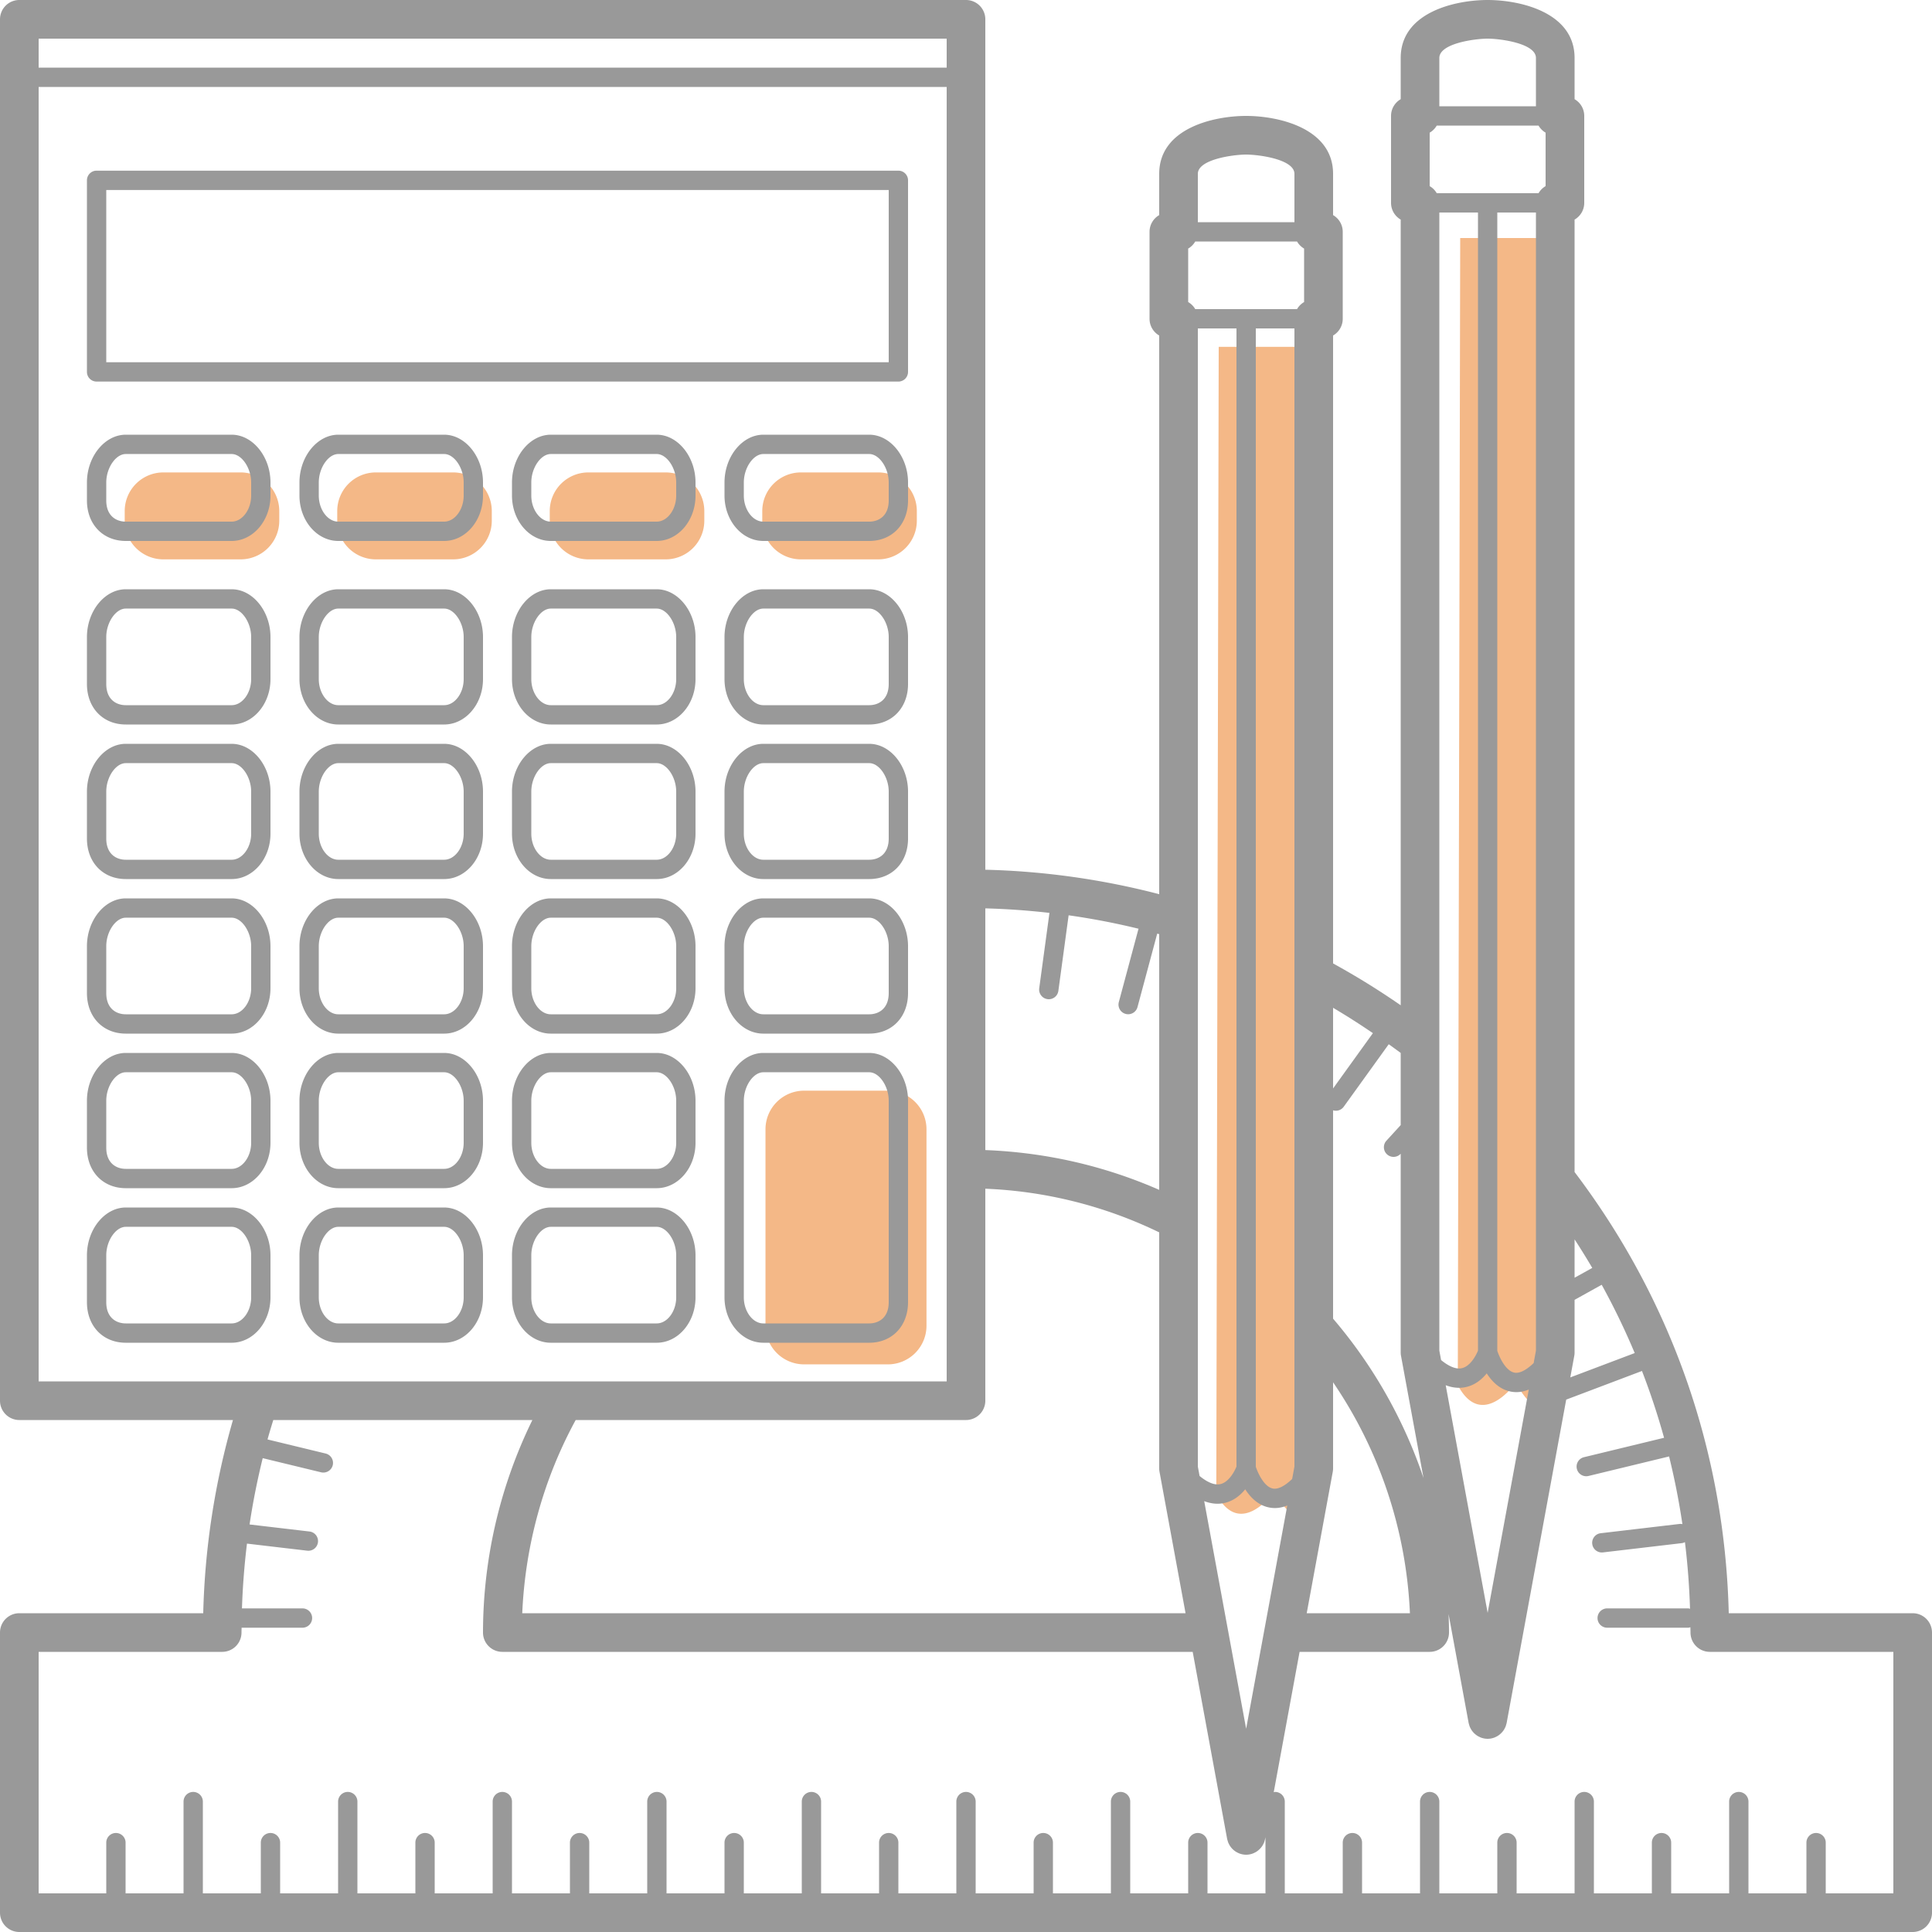 <svg width="200" height="200" viewBox="0 0 200 200" xmlns="http://www.w3.org/2000/svg" xmlns:xlink="http://www.w3.org/1999/xlink"><title>Page 1</title><defs><path id="a" d="M0 200h200V0H0z"/></defs><g fill="none" fill-rule="evenodd"><path d="M95.91 137.239a4 4 0 0 1-4 4h-8.667a4 4 0 0 1-4-4v-20.333a4 4 0 0 1 4-4h8.667a4 4 0 0 1 4 4v20.333zm30.25-101.334h10.75v119.25s-1.75 5-5-.75c0 0-3.5 5-6 .25l.25-118.75zm25-11.265h10.75v119.25s-1.75 5-5-.75c0 0-3.5 5-6 .25l.25-118.75zM28.91 53.905a4 4 0 0 1-4 4h-8a4 4 0 0 1-4-4v-1a4 4 0 0 1 4-4h8a4 4 0 0 1 4 4v1zm22 0a4 4 0 0 1-4 4h-8a4 4 0 0 1-4-4v-1a4 4 0 0 1 4-4h8a4 4 0 0 1 4 4v1zm22 0a4 4 0 0 1-4 4h-8a4 4 0 0 1-4-4v-1a4 4 0 0 1 4-4h8a4 4 0 0 1 4 4v1zm22 0a4 4 0 0 1-4 4h-8a4 4 0 0 1-4-4v-1a4 4 0 0 1 4-4h8a4 4 0 0 1 4 4v1z" fill="#F4B887"/><path d="M196 196h-7v-5.25a1 1 0 1 0-2 0V196h-6v-9.5a1 1 0 1 0-2 0v9.5h-6v-5.25a1 1 0 1 0-2 0V196h-6v-9.5a1 1 0 1 0-2 0v9.5h-6v-5.25a1 1 0 1 0-2 0V196h-6v-9.5a1 1 0 1 0-2 0v9.5h-6v-5.25a1 1 0 1 0-2 0V196h-6v-9.5a1 1 0 0 0-1-1c-.051 0-.094.021-.143.029L134.533 171H148a2 2 0 0 0 2-2c0-.637-.019-1.272-.043-1.907l2.076 11.269c.002.012.007.022.009.034.012.053.029.104.044.157.02.07.04.138.066.204.02.046.042.088.065.132.033.068.068.134.109.197.026.04.055.078.083.116a1.932 1.932 0 0 0 .418.41c.041.03.082.059.125.086.067.041.137.076.207.109.04.019.079.04.12.056.112.043.226.077.344.1l.015.004h.002c.117.021.236.033.358.033h.004c.122 0 .241-.012.358-.033h.002l.015-.004c.118-.023.232-.057.344-.1.041-.016.08-.037.12-.056.07-.033.14-.068.207-.109a2.13 2.13 0 0 0 .543-.496c.028-.038.057-.076.083-.116.041-.063.076-.129.109-.197.023-.044.045-.086.065-.132a2.21 2.21 0 0 0 .066-.204c.015-.053.032-.104.044-.157.002-.012.007-.022.009-.034l6.166-33.474 7.844-2.966a74.245 74.245 0 0 1 2.287 6.917l-8.265 2.003a1 1 0 1 0 .471 1.943l8.313-2.014a74.503 74.503 0 0 1 1.378 7.006c-.092-.014-.182-.033-.278-.02l-8.191.963a1 1 0 0 0 .235 1.986l8.19-.963c.112-.013.211-.055.308-.1.281 2.277.452 4.578.526 6.898-.067-.015-.13-.041-.201-.041h-8.375a1 1 0 1 0 0 2h8.375c.085 0 .16-.028.239-.048.001.183.011.364.011.548a2 2 0 0 0 2 2h19v25zM4 171h19a2 2 0 0 0 2-2c0-.167.008-.333.01-.5h6.303a1 1 0 0 0 0-2h-6.265a75.6 75.6 0 0 1 .519-6.706l6.258.735a1 1 0 0 0 .233-1.986l-6.223-.731c.346-2.311.803-4.6 1.362-6.864l6.041 1.464a1 1 0 0 0 .471-1.944l-6.015-1.457c.186-.674.391-1.343.596-2.011h26.822A50.097 50.097 0 0 0 50 169a2 2 0 0 0 2 2h71.467l3.566 19.362c.002.012.007.022.009.034.012.053.029.104.044.157.02.07.04.138.066.204.02.046.042.088.065.132.033.068.068.134.109.197.026.04.055.078.083.116a1.932 1.932 0 0 0 .418.41c.041.03.082.059.125.086.067.041.137.076.207.109.04.019.079.04.12.056.112.043.226.077.344.1l.015.004h.002c.117.021.236.033.358.033h.004c.122 0 .241-.012.358-.033h.002l.015-.004c.118-.023.232-.057.344-.1.041-.016.08-.037.12-.056.07-.033.14-.068.207-.109a2.13 2.13 0 0 0 .543-.496c.028-.038.057-.076.083-.116.041-.063.076-.129.109-.197.023-.044.045-.086.065-.132a2.21 2.21 0 0 0 .066-.204c.015-.053.032-.104.044-.157.002-.012.007-.022.009-.034l.033-.18V196h-6v-5.25a1 1 0 1 0-2 0V196h-6v-9.5a1 1 0 1 0-2 0v9.5h-6v-5.25a1 1 0 1 0-2 0V196h-6v-9.5a1 1 0 1 0-2 0v9.5h-6v-5.25a1 1 0 1 0-2 0V196h-6v-9.5a1 1 0 1 0-2 0v9.5h-6v-5.25a1 1 0 1 0-2 0V196h-6v-9.5a1 1 0 1 0-2 0v9.5h-6v-5.25a1 1 0 1 0-2 0V196h-6v-9.5a1 1 0 1 0-2 0v9.5h-6v-5.25a1 1 0 1 0-2 0V196h-6v-9.5a1 1 0 0 0-2 0v9.5h-6v-5.25a1 1 0 0 0-2 0V196h-6v-9.5a1 1 0 0 0-2 0v9.5h-6v-5.25a1 1 0 0 0-2 0V196H4v-25zm0-28h94V9H4v134zM4 7h94V4H4v3zm104.639 87.502l-1.059 7.803a1 1 0 0 0 1.982.269l1.062-7.823c2.436.345 4.851.808 7.235 1.39l-2.038 7.594a1 1 0 1 0 1.932.518l2.041-7.605c.068.019.138.036.206.054v26.472c-5.702-2.498-11.739-3.876-18-4.119V94.034c2.225.058 4.438.216 6.639.468zM129 16c1.339.006 5 .491 5 2v5h-10v-5c0-1.509 3.661-1.994 5-2zm13.122 90.952L138 112.676v-8.35a75.688 75.688 0 0 1 4.122 2.626zm-4.155 45.41A1.99 1.99 0 0 0 138 152v-8.906A45.993 45.993 0 0 1 145.955 167h-10.684l2.696-14.638zM124 151.817V34h4v117.815c-.221.556-.832 1.665-1.72 1.83-.579.105-1.299-.195-2.1-.853l-.18-.975zm7.792 2.28c-.924-.157-1.583-1.621-1.792-2.258V34h4v117.817l-.237 1.287c-.764.73-1.45 1.083-1.971.993zM134.27 25c.175.303.427.557.73.732v5.536a2.002 2.002 0 0 0-.73.732h-10.54a2.002 2.002 0 0 0-.73-.732v-5.536c.303-.175.555-.429.73-.732h10.54zM100 147a2 2 0 0 0 2-2v-21.945a45.427 45.427 0 0 1 18 4.518V152c0 .122.011.243.033.362L122.729 167H54.063c.305-7.003 2.19-13.878 5.532-20H100zm29 31.96l-4.341-23.563c.682.261 1.348.334 1.996.212.99-.187 1.727-.793 2.251-1.436.543.845 1.366 1.691 2.543 1.894.178.031.356.046.534.046.422 0 .846-.093 1.275-.266L129 178.96zm16-62.492l-1.478 1.618a1 1 0 0 0 1.477 1.349l.001-.001V140c0 .122.011.243.033.362l2.33 12.647A49.906 49.906 0 0 0 138 136.508V114.94a1 1 0 0 0 1.102-.371l4.659-6.47c.415.298.831.595 1.239.901v7.468zM154 4c1.339.006 5 .491 5 2v5h-10V6c0-1.509 3.661-1.994 5-2zm10.831 127.255L163 132.271v-3.973a74.274 74.274 0 0 1 1.831 2.957zm-1.864 9.107A1.99 1.99 0 0 0 163 140v-5.441l2.808-1.559a74.438 74.438 0 0 1 3.417 7.068l-6.668 2.521.41-2.227zM149 139.817V22h4v117.815c-.221.556-.832 1.665-1.72 1.83-.579.105-1.299-.195-2.1-.853l-.18-.975zm7.792 2.28c-.924-.157-1.583-1.621-1.792-2.258V22h4v117.817l-.237 1.289c-.764.731-1.449 1.083-1.971.991zM159.27 13c.175.303.427.557.73.732v5.536a2.002 2.002 0 0 0-.73.732h-10.54a2.002 2.002 0 0 0-.73-.732v-5.536c.303-.175.555-.429.73-.732h10.54zM154 166.96l-4.341-23.563c.681.26 1.347.333 1.996.212.99-.187 1.727-.793 2.251-1.436.543.845 1.366 1.691 2.543 1.894.178.031.356.046.534.046.422 0 .846-.093 1.275-.266L154 166.96zm44 .04h-19.04c-.408-16.64-5.896-32.391-15.96-45.67V22.732c.598-.345 1-.992 1-1.732v-9c0-.74-.402-1.387-1-1.732V6c0-4.736-5.657-6-9-6s-9 1.264-9 6v4.268c-.598.345-1 .992-1 1.732v9c0 .74.402 1.387 1 1.732v81.334a79.335 79.335 0 0 0-7-4.331V34.732c.598-.345 1-.992 1-1.732v-9c0-.74-.402-1.387-1-1.732V18c0-4.736-5.657-6-9-6s-9 1.264-9 6v4.268c-.598.345-1 .992-1 1.732v9c0 .74.402 1.387 1 1.732v57.834a79.084 79.084 0 0 0-18-2.532V2a2 2 0 0 0-2-2H2a2 2 0 0 0-2 2v143a2 2 0 0 0 2 2h22.116a78.971 78.971 0 0 0-3.078 20H2a2 2 0 0 0-2 2v29a2 2 0 0 0 2 2h196a2 2 0 0 0 2-2v-29a2 2 0 0 0-2-2z" fill="#999"/><mask id="b" fill="#fff"><use xlink:href="#a"/></mask><path d="M11 37.5h81V19.667H11V37.5zm82-19.833H10a1 1 0 0 0-1 1V38.5a1 1 0 0 0 1 1h83a1 1 0 0 0 1-1V18.667a1 1 0 0 0-1-1zm-1 34.135C92 53.422 90.955 54 89.978 54H79.022C77.926 54 77 52.764 77 51.302v-1.354c0-1.515.982-2.948 2.022-2.948h10.956C91.018 47 92 48.433 92 49.948v1.854zM89.978 45H79.022C76.842 45 75 47.266 75 49.948v1.354C75 53.892 76.805 56 79.022 56h10.956C92.346 56 94 54.274 94 51.802v-1.854C94 47.266 92.158 45 89.978 45zM26 51.302C26 52.764 25.074 54 23.978 54H13.022C12.045 54 11 53.423 11 51.802v-1.854c0-1.515.983-2.948 2.022-2.948h10.956C25.017 47 26 48.433 26 49.948v1.354zM23.978 45H13.022C10.842 45 9 47.266 9 49.948v1.854C9 54.274 10.654 56 13.022 56h10.956C26.195 56 28 53.893 28 51.302v-1.354C28 47.266 26.158 45 23.978 45zM48 51.302C48 52.764 47.074 54 45.978 54H35.022C33.926 54 33 52.764 33 51.302v-1.354c0-1.515.983-2.948 2.022-2.948h10.956C47.018 47 48 48.433 48 49.948v1.354zM45.978 45H35.022C32.842 45 31 47.266 31 49.948v1.354C31 53.892 32.805 56 35.022 56h10.956C48.195 56 50 53.893 50 51.302v-1.354C50 47.266 48.158 45 45.978 45zM70 51.302C70 52.764 69.074 54 67.978 54H57.022C55.926 54 55 52.764 55 51.302v-1.354c0-1.515.982-2.948 2.022-2.948h10.956C69.018 47 70 48.433 70 49.948v1.354zM67.978 45H57.022C54.842 45 53 47.266 53 49.948v1.354C53 53.892 54.805 56 57.022 56h10.956C70.195 56 72 53.893 72 51.302v-1.354C72 47.266 70.158 45 67.978 45zM92 70.802C92 72.422 90.955 73 89.978 73H79.022C77.926 73 77 71.764 77 70.302v-4.354c0-1.515.982-2.948 2.022-2.948h10.956C91.018 63 92 64.433 92 65.948v4.854zM89.978 61H79.022C76.842 61 75 63.266 75 65.948v4.354C75 72.892 76.805 75 79.022 75h10.956C92.346 75 94 73.274 94 70.802v-4.854C94 63.266 92.158 61 89.978 61zM26 70.302C26 71.764 25.074 73 23.978 73H13.022C12.045 73 11 72.423 11 70.802v-4.854c0-1.515.983-2.948 2.022-2.948h10.956C25.017 63 26 64.433 26 65.948v4.354zM23.978 61H13.022C10.842 61 9 63.266 9 65.948v4.854C9 73.274 10.654 75 13.022 75h10.956C26.195 75 28 72.893 28 70.302v-4.354C28 63.266 26.158 61 23.978 61zM48 70.302C48 71.764 47.074 73 45.978 73H35.022C33.926 73 33 71.764 33 70.302v-4.354c0-1.515.983-2.948 2.022-2.948h10.956C47.018 63 48 64.433 48 65.948v4.354zM45.978 61H35.022C32.842 61 31 63.266 31 65.948v4.354C31 72.892 32.805 75 35.022 75h10.956C48.195 75 50 72.893 50 70.302v-4.354C50 63.266 48.158 61 45.978 61zM70 70.302C70 71.764 69.074 73 67.978 73H57.022C55.926 73 55 71.764 55 70.302v-4.354c0-1.515.982-2.948 2.022-2.948h10.956C69.018 63 70 64.433 70 65.948v4.354zM67.978 61H57.022C54.842 61 53 63.266 53 65.948v4.354C53 72.892 54.805 75 57.022 75h10.956C70.195 75 72 72.893 72 70.302v-4.354C72 63.266 70.158 61 67.978 61zM92 86.802C92 88.422 90.955 89 89.978 89H79.022C77.926 89 77 87.764 77 86.302v-4.354c0-1.515.982-2.948 2.022-2.948h10.956C91.018 79 92 80.433 92 81.948v4.854zM89.978 77H79.022C76.842 77 75 79.266 75 81.948v4.354C75 88.892 76.805 91 79.022 91h10.956C92.346 91 94 89.274 94 86.802v-4.854C94 79.266 92.158 77 89.978 77zM26 86.302C26 87.764 25.074 89 23.978 89H13.022C12.045 89 11 88.423 11 86.802v-4.854c0-1.515.983-2.948 2.022-2.948h10.956C25.017 79 26 80.433 26 81.948v4.354zM23.978 77H13.022C10.842 77 9 79.266 9 81.948v4.854C9 89.274 10.654 91 13.022 91h10.956C26.195 91 28 88.893 28 86.302v-4.354C28 79.266 26.158 77 23.978 77zM48 86.302C48 87.764 47.074 89 45.978 89H35.022C33.926 89 33 87.764 33 86.302v-4.354c0-1.515.983-2.948 2.022-2.948h10.956C47.018 79 48 80.433 48 81.948v4.354zM45.978 77H35.022C32.842 77 31 79.266 31 81.948v4.354C31 88.892 32.805 91 35.022 91h10.956C48.195 91 50 88.893 50 86.302v-4.354C50 79.266 48.158 77 45.978 77zM70 86.302C70 87.764 69.074 89 67.978 89H57.022C55.926 89 55 87.764 55 86.302v-4.354c0-1.515.982-2.948 2.022-2.948h10.956C69.018 79 70 80.433 70 81.948v4.354zM67.978 77H57.022C54.842 77 53 79.266 53 81.948v4.354C53 88.892 54.805 91 57.022 91h10.956C70.195 91 72 88.893 72 86.302v-4.354C72 79.266 70.158 77 67.978 77zM92 102.802c0 1.62-1.045 2.198-2.022 2.198H79.022c-1.096 0-2.022-1.236-2.022-2.698v-4.354c0-1.515.982-2.948 2.022-2.948h10.956C91.018 95 92 96.433 92 97.948v4.854zM89.978 93H79.022C76.842 93 75 95.266 75 97.948v4.354c0 2.59 1.805 4.698 4.022 4.698h10.956c2.368 0 4.022-1.726 4.022-4.198v-4.854C94 95.266 92.158 93 89.978 93zM26 102.302c0 1.462-.926 2.698-2.022 2.698H13.022c-.977 0-2.022-.577-2.022-2.198v-4.854c0-1.515.983-2.948 2.022-2.948h10.956C25.017 95 26 96.433 26 97.948v4.354zM23.978 93H13.022C10.842 93 9 95.266 9 97.948v4.854c0 2.472 1.654 4.198 4.022 4.198h10.956c2.217 0 4.022-2.107 4.022-4.698v-4.354C28 95.266 26.158 93 23.978 93zM48 102.302c0 1.462-.926 2.698-2.022 2.698H35.022c-1.096 0-2.022-1.236-2.022-2.698v-4.354c0-1.515.983-2.948 2.022-2.948h10.956C47.018 95 48 96.433 48 97.948v4.354zM45.978 93H35.022C32.842 93 31 95.266 31 97.948v4.354c0 2.59 1.805 4.698 4.022 4.698h10.956c2.217 0 4.022-2.107 4.022-4.698v-4.354C50 95.266 48.158 93 45.978 93zM70 102.302c0 1.462-.926 2.698-2.022 2.698H57.022c-1.096 0-2.022-1.236-2.022-2.698v-4.354c0-1.515.982-2.948 2.022-2.948h10.956C69.018 95 70 96.433 70 97.948v4.354zM67.978 93H57.022C54.842 93 53 95.266 53 97.948v4.354c0 2.59 1.805 4.698 4.022 4.698h10.956c2.217 0 4.022-2.107 4.022-4.698v-4.354C72 95.266 70.158 93 67.978 93zM26 118.302c0 1.462-.926 2.698-2.022 2.698H13.022c-.977 0-2.022-.577-2.022-2.198v-4.854c0-1.515.983-2.948 2.022-2.948h10.956c1.039 0 2.022 1.433 2.022 2.948v4.354zM23.978 109H13.022C10.842 109 9 111.266 9 113.948v4.854c0 2.472 1.654 4.198 4.022 4.198h10.956c2.217 0 4.022-2.107 4.022-4.698v-4.354c0-2.682-1.842-4.948-4.022-4.948zM48 118.302c0 1.462-.926 2.698-2.022 2.698H35.022c-1.096 0-2.022-1.236-2.022-2.698v-4.354c0-1.515.983-2.948 2.022-2.948h10.956c1.04 0 2.022 1.433 2.022 2.948v4.354zM45.978 109H35.022c-2.18 0-4.022 2.266-4.022 4.948v4.354c0 2.59 1.805 4.698 4.022 4.698h10.956c2.217 0 4.022-2.107 4.022-4.698v-4.354c0-2.682-1.842-4.948-4.022-4.948zM70 118.302c0 1.462-.926 2.698-2.022 2.698H57.022c-1.096 0-2.022-1.236-2.022-2.698v-4.354c0-1.515.982-2.948 2.022-2.948h10.956c1.04 0 2.022 1.433 2.022 2.948v4.354zM67.978 109H57.022c-2.18 0-4.022 2.266-4.022 4.948v4.354c0 2.59 1.805 4.698 4.022 4.698h10.956c2.217 0 4.022-2.107 4.022-4.698v-4.354c0-2.682-1.842-4.948-4.022-4.948zM92 134.802c0 1.62-1.045 2.198-2.022 2.198H79.022c-1.096 0-2.022-1.236-2.022-2.698v-20.354c0-1.515.982-2.948 2.022-2.948h10.956c1.04 0 2.022 1.433 2.022 2.948v20.854zM89.978 109H79.022c-2.18 0-4.022 2.266-4.022 4.948v20.354c0 2.59 1.805 4.698 4.022 4.698h10.956c2.368 0 4.022-1.726 4.022-4.198v-20.854c0-2.682-1.842-4.948-4.022-4.948zM26 134.302c0 1.462-.926 2.698-2.022 2.698H13.022c-.977 0-2.022-.577-2.022-2.198v-4.854c0-1.515.983-2.948 2.022-2.948h10.956c1.039 0 2.022 1.433 2.022 2.948v4.354zM23.978 125H13.022C10.842 125 9 127.266 9 129.948v4.854c0 2.472 1.654 4.198 4.022 4.198h10.956c2.217 0 4.022-2.107 4.022-4.698v-4.354c0-2.682-1.842-4.948-4.022-4.948zM48 134.302c0 1.462-.926 2.698-2.022 2.698H35.022c-1.096 0-2.022-1.236-2.022-2.698v-4.354c0-1.515.983-2.948 2.022-2.948h10.956c1.04 0 2.022 1.433 2.022 2.948v4.354zM45.978 125H35.022c-2.18 0-4.022 2.266-4.022 4.948v4.354c0 2.59 1.805 4.698 4.022 4.698h10.956c2.217 0 4.022-2.107 4.022-4.698v-4.354c0-2.682-1.842-4.948-4.022-4.948zM70 134.302c0 1.462-.926 2.698-2.022 2.698H57.022c-1.096 0-2.022-1.236-2.022-2.698v-4.354c0-1.515.982-2.948 2.022-2.948h10.956c1.04 0 2.022 1.433 2.022 2.948v4.354zM67.978 125H57.022c-2.18 0-4.022 2.266-4.022 4.948v4.354c0 2.59 1.805 4.698 4.022 4.698h10.956c2.217 0 4.022-2.107 4.022-4.698v-4.354c0-2.682-1.842-4.948-4.022-4.948z" fill="#999" mask="url(#b)"/></g></svg>